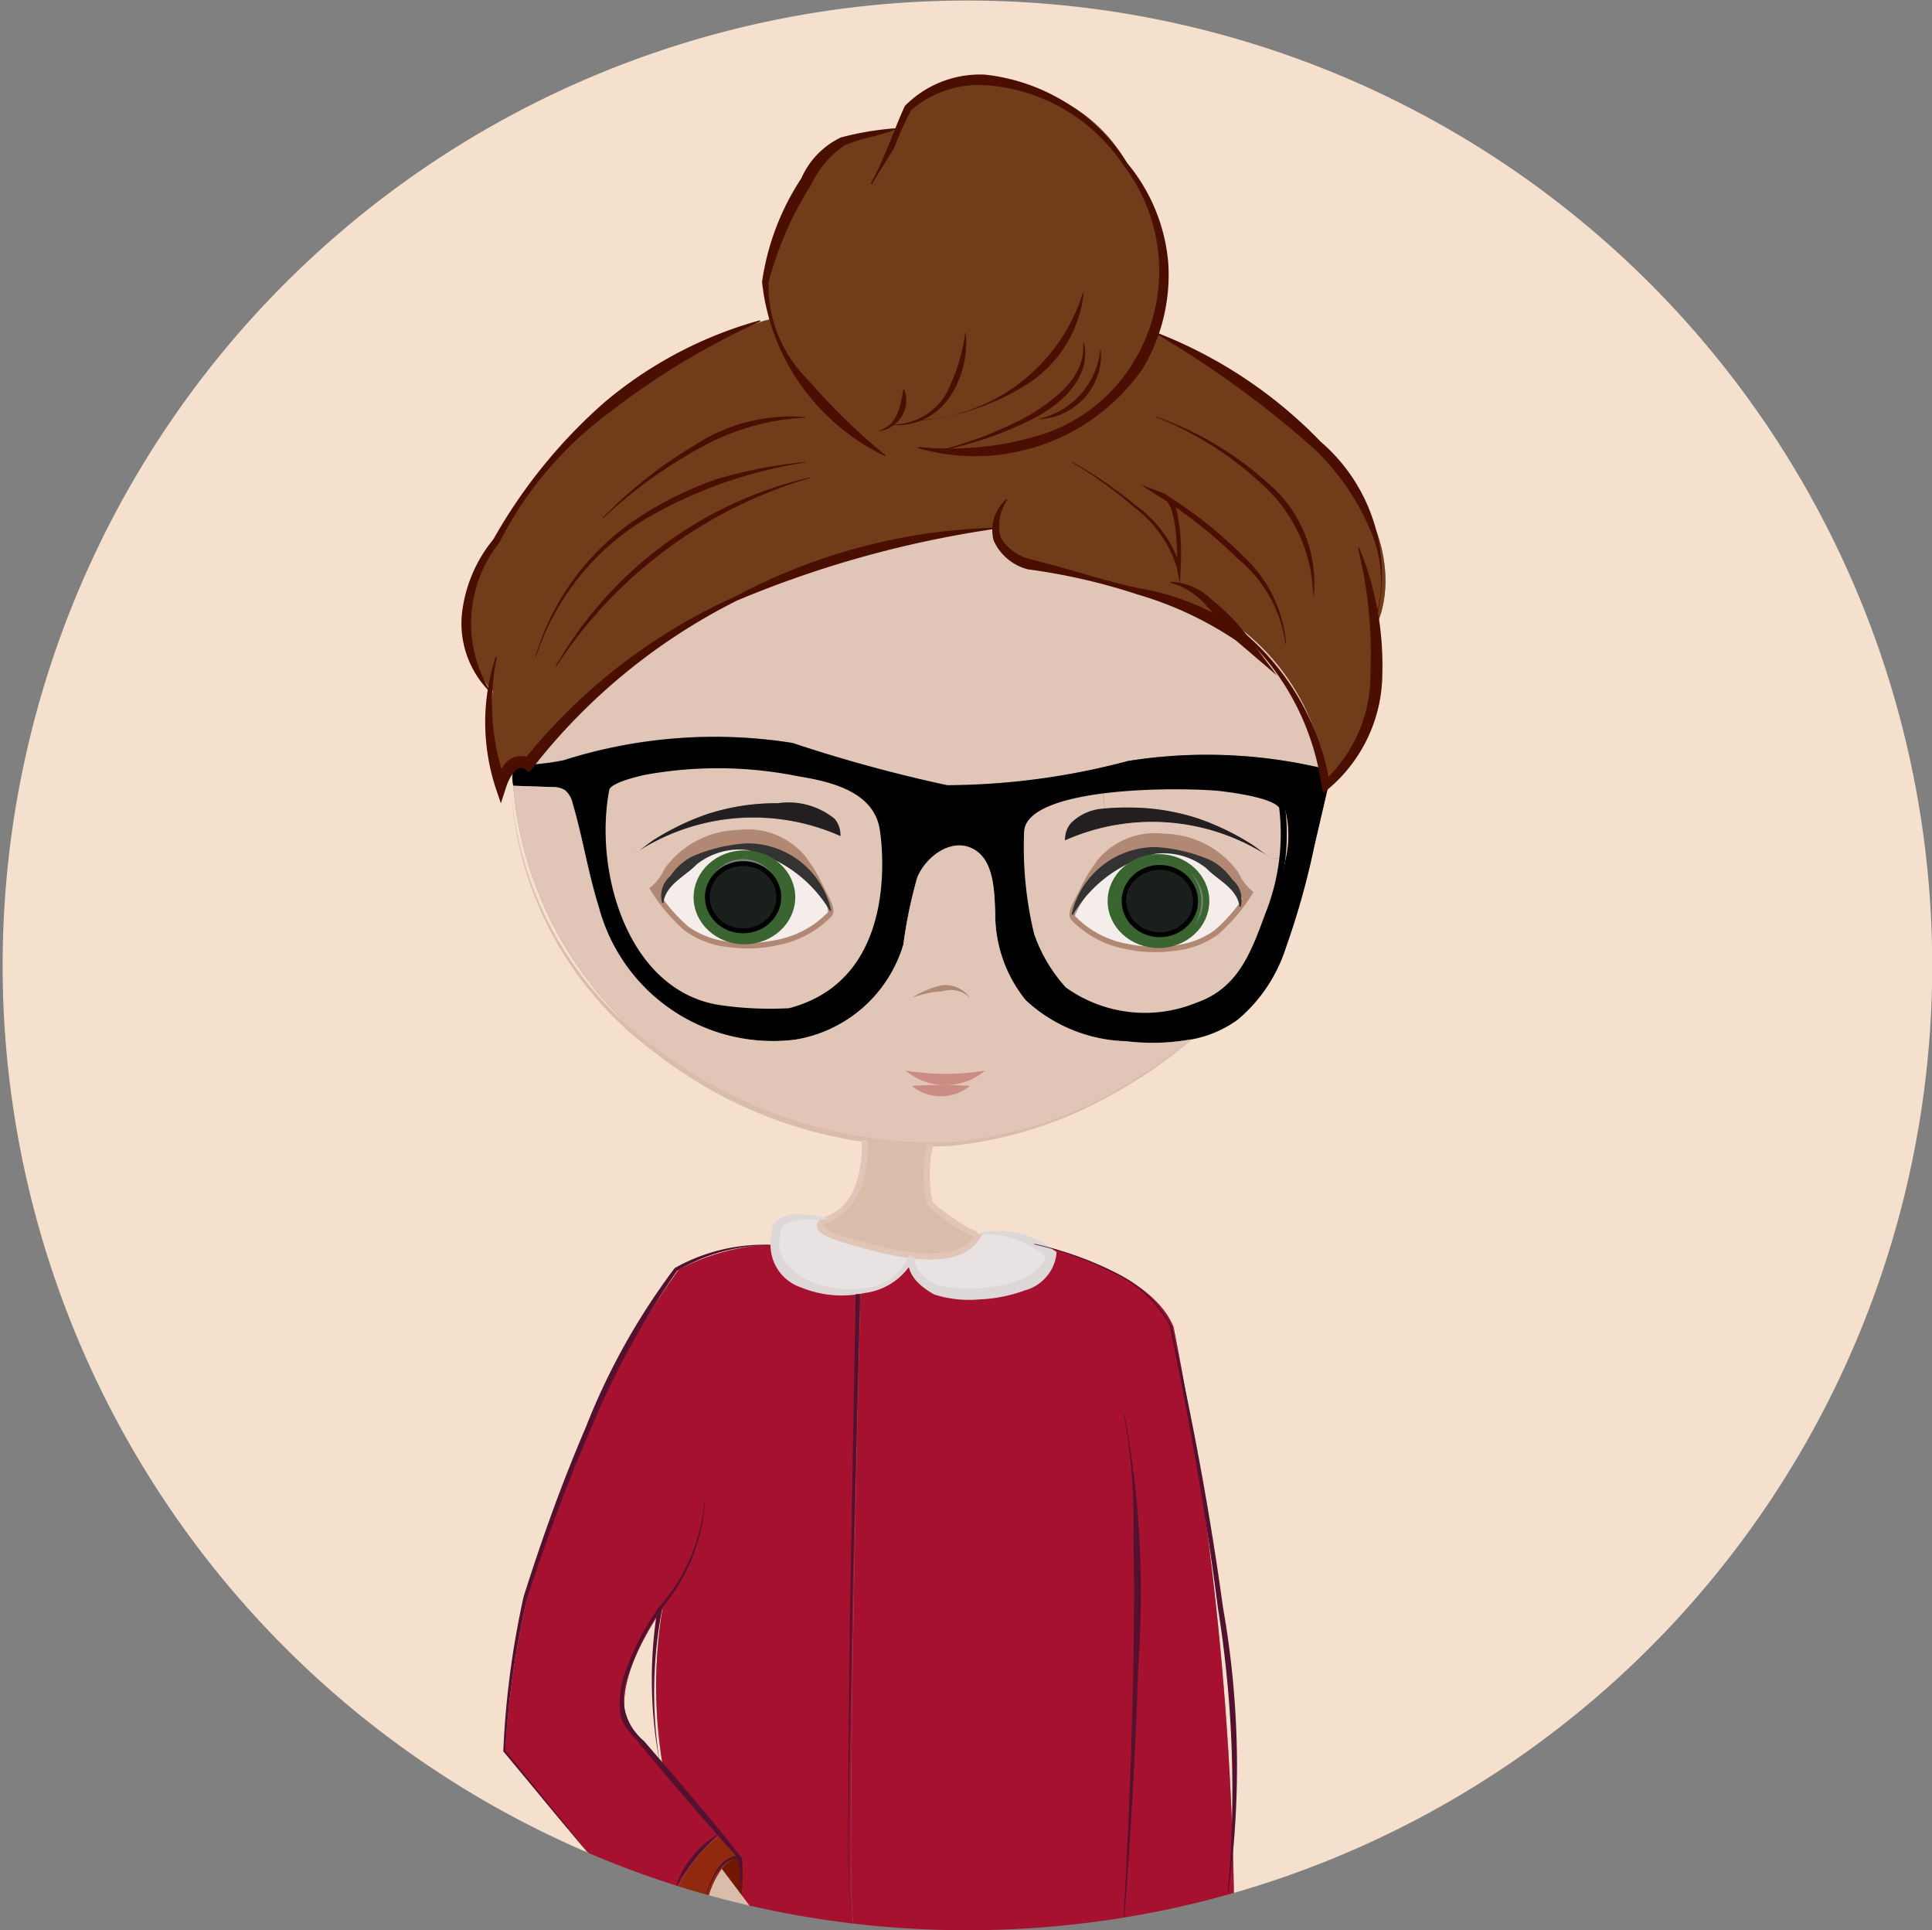<?xml version="1.0" encoding="UTF-8" standalone="yes"?>
<svg xmlns="http://www.w3.org/2000/svg" viewBox="0 0 16 15.983">
  <rect x="0" y="0" width="16" height="15.983" fill="#808080" stroke="none"/>
  <defs>
    <style>.cls-1{fill:#f4ede9;}.cls-2{fill:#e8e2e2;}.cls-3{fill:#3a6531;}.cls-4{fill:#1a1f1c;}.cls-5{fill:#f5e0cd;}.cls-6{fill:#dabcaa;}.cls-7{fill:#713c1a;}.cls-8{fill:#e1c5b6;}.cls-9{fill:#a6112f;}.cls-10{fill:#90290e;}.cls-11{fill:#b08874;}.cls-12{fill:#231f20;}.cls-13{fill:#731800;}.cls-14,.cls-16,.cls-17,.cls-18,.cls-19,.cls-22{fill:none;}.cls-14{stroke:#b08874;stroke-width:0.045px;}.cls-14,.cls-16,.cls-17,.cls-19,.cls-22{stroke-miterlimit:10;}.cls-15{fill:#333;}.cls-16{stroke:#3a6531;stroke-width:0.052px;}.cls-17,.cls-19{stroke:#000;}.cls-17{stroke-width:0.04px;}.cls-19,.cls-22{stroke-width:0.05px;}.cls-20{fill:#cb8c84;}.cls-21{fill:#4a0f00;}.cls-22{stroke:#e1c5b6;}.cls-23{fill:#ddd7d7;}.cls-24{fill:#54112f;}</style>
  </defs>
  <g id="Layer_2" data-name="Layer 2">
    <g id="outline">
      <path class="cls-1" d="M9.22,7.465a.38.38,0,0,0,.395.363l.001.036a1.282,1.282,0,0,1-.258-.024.821.821,0,0,1-.446-.232.04.04,0,0,1-.011-.03A1.009,1.009,0,0,1,9.346,7.101a.641.641,0,0,1,.267-.056l.002.057A.38.38,0,0,0,9.22,7.465Z"/>
      <path class="cls-2" d="M7.775,10.685c-.081-.029-.24-.167-.204-.275l.001-.01c.232.028.462.005.557-.177a.634.634,0,0,1,.458.083h.001a1.143,1.143,0,0,1,.141.088C8.7,10.72,8.001,10.768,7.775,10.685Z"/>
      <path class="cls-3" d="M9.626,7.744a.28.28,0,1,0-.296-.279A.288.288,0,0,0,9.626,7.744Zm-.01-.642a.364.364,0,1,1-.395.363A.38.38,0,0,1,9.615,7.103Z"/>
      <path class="cls-5" d="M8.129,10.222c-.023.044-.384-.208-.409-.261a1.124,1.124,0,0,1,.004-.479c.059,0,.12-.002.181-.005a3.712,3.712,0,0,0,1.962-.87.946.946,0,0,0,.383-.164,1.291,1.291,0,0,0,.398-.595,6.443,6.443,0,0,0,.235-.837L11.001,6.506s.527-.325.405-1.347c0,0,.606-1.17-1.81-2.397l-.022-.008A1.427,1.427,0,0,0,9.337,1.359,1.31,1.31,0,0,0,7.608.825a.536.536,0,0,0-.149.252l-.017-.006c-.557.13-.54-.009-.992.92a.894.894,0,0,0-.056.648l-.077.021A3.877,3.877,0,0,0,4.132,4.482.946.946,0,0,0,4.07,5.719l.012.001a1.638,1.638,0,0,0,.087.786c.079-.258.212-.184.225-.175a.904.904,0,0,0-.14.025.278.278,0,0,0-.004.15A3.105,3.105,0,0,0,5.459,8.709a3.731,3.731,0,0,0,1.724.734c.002.026.027.531-.303.653,0,0-.434-.069-.429.098a.945.945,0,0,1-.009.111h-.002a1.762,1.762,0,0,0-.82.209,8.103,8.103,0,0,0-1.255,2.719,8.044,8.044,0,0,0-.181,1.269s.319.415.686.834l-.002.004a7.99,7.99,0,1,1,5.353.333l-.002-.006A26.46,26.46,0,0,0,9.718,10.989c-.193-.481-1.105-.678-1.131-.683h-.001A.634.634,0,0,0,8.129,10.222Z"/>
      <path class="cls-6" d="M5.978,15.473l.161.213.07.093c-.114-.026-.227-.055-.339-.086A.772.772,0,0,1,5.978,15.473Z"/>
      <path class="cls-7" d="M9.703,4.143a.095.095,0,0,0-.066-.042S9.661,4.116,9.703,4.143ZM11.406,5.159c.122,1.022-.405,1.347-.405,1.347a.155.155,0,0,0,.003-.086.09.09,0,0,0-.033-.04,1.859,1.859,0,0,0-.799-1.247c.066.071.112.13.119.139a5.794,5.794,0,0,0-1.744-.594c-.225-.075-.286-.191-.284-.297l-.013-.001a5.277,5.277,0,0,0-3.854,1.951h-.002c-.013-.009-.146-.083-.225.175a1.638,1.638,0,0,1-.087-.786L4.07,5.719A.946.946,0,0,1,4.132,4.482,3.877,3.877,0,0,1,6.316,2.66L6.394,2.639a.894.894,0,0,1,.056-.648c.452-.929.435-.79.992-.92l.017.006A.536.536,0,0,1,7.608.825,1.31,1.31,0,0,1,9.337,1.359a1.427,1.427,0,0,1,.237,1.395l.022.008C12.012,3.989,11.406,5.159,11.406,5.159Z"/>
      <path class="cls-6" d="M7.72,9.961c.025.053.386.306.409.261-.095.182-.325.205-.557.177a3.508,3.508,0,0,1-.511-.115c-.072-.02-.392-.109-.182-.187.331-.122.305-.627.303-.653a3.544,3.544,0,0,0,.542.038A1.124,1.124,0,0,0,7.72,9.961Z"/>
      <path class="cls-3" d="M6.45,7.429a.297.297,0,1,0-.296.279A.288.288,0,0,0,6.45,7.429Zm.109.001a.396.396,0,1,1-.395-.363A.38.38,0,0,1,6.56,7.43Z"/>
      <path class="cls-8" d="M10.291,5.271c-.007-.009-.053-.067-.119-.139a1.859,1.859,0,0,1,.799,1.247.24.24,0,0,0-.086-.032A4.152,4.152,0,0,0,9.342,6.301,5.904,5.904,0,0,1,7.842,6.501a12.073,12.073,0,0,1-1.281-.35,4.127,4.127,0,0,0-1.894.143,1.889,1.889,0,0,1-.271.036,5.277,5.277,0,0,1,3.854-1.951l.013.001c-.002.105.059.222.284.297A5.794,5.794,0,0,1,10.291,5.271Z"/>
      <path class="cls-5" d="M5.487,14.61l-.273-.321s-.207-.261.273-.972A3.969,3.969,0,0,0,5.487,14.61Z"/>
      <path class="cls-9" d="M9.355,15.87a8.076,8.076,0,0,1-2.286.058c-.07-.177.056-5.208.056-5.208l-.003-.021a.498.498,0,0,0,.449-.29c-.036.108.123.246.204.275.226.083.926.035.954-.291a1.143,1.143,0,0,0-.141-.088c.025.005.938.202,1.131.683A26.46,26.46,0,0,1,10.218,15.667l.002.006A7.78,7.78,0,0,1,9.355,15.87Z"/>
      <path class="cls-1" d="M5.77,7.43a.38.38,0,0,0,.395.363l-.001.036A.852.852,0,0,1,6.046,7.82a.721.721,0,0,1-.363-.133,1.266,1.266,0,0,1-.194-.21.208.208,0,0,1,.054-.167A1.124,1.124,0,0,1,5.685,7.168a.814.814,0,0,1,.481-.158l-.002.057A.38.38,0,0,0,5.77,7.43Z"/>
      <path class="cls-10" d="M5.978,15.186l.165.195a.199.199,0,0,0-.165.092.772.772,0,0,0-.108.22q-.125-.034-.248-.073A1.1,1.1,0,0,1,5.978,15.186Z"/>
      <path d="M5.043,6.536c-.133.682.152,1.7.942,1.815a2.911,2.911,0,0,0,.575.025c.997-.26.77-1.518.77-1.518-.057-.318-.41-.406-.69-.451a3.377,3.377,0,0,0-1.281-.013C5.307,6.408,5.058,6.461,5.043,6.536Zm4.825,2.069a1.809,1.809,0,0,1-.542.016,1.273,1.273,0,0,1-.831-.339,1.133,1.133,0,0,1-.253-.725c-.008-.2-.013-.448-.194-.534-.172-.082-.376.065-.451.24A3.84,3.84,0,0,0,7.481,7.822a1.123,1.123,0,0,1-.898.787A1.493,1.493,0,0,1,4.96,7.51c-.088-.28-.133-.573-.216-.855a.197.197,0,0,0-.066-.114.203.203,0,0,0-.106-.024c-.106-.004-.213-.007-.32-.011a.278.278,0,0,1,.004-.15.904.904,0,0,1,.14-.025h.001l.001 0.0.001-0a1.889,1.889,0,0,0,.271-.036,4.127,4.127,0,0,1,1.894-.143,12.073,12.073,0,0,0,1.281.35A5.904,5.904,0,0,0,9.342,6.301a4.152,4.152,0,0,1,1.543.045.24.24,0,0,1,.086.032c.01.041.02.083.03.127l-.117.504A6.443,6.443,0,0,1,10.649,7.847a1.291,1.291,0,0,1-.398.595A.946.946,0,0,1,9.868,8.606Zm.778-1.491a.853.853,0,0,0-.008-.428c-.041-.099-.412-.145-.496-.156a4.969,4.969,0,0,0-1.01.021c-.349.046-.651.146-.655.343a3.086,3.086,0,0,0,.084.849,1.308,1.308,0,0,0,.27.455,1.149,1.149,0,0,0,1.107.131c.357-.124.467-.431.585-.752A3.044,3.044,0,0,0,10.646,7.115Z"/>
      <path class="cls-8" d="M5.257,7.067A1.771,1.771,0,0,1,6.959,6.923a.207.207,0,0,0-.048-.142.604.604,0,0,0-.469-.129,1.826,1.826,0,0,0-.587.091,2.113,2.113,0,0,0-.435.209C5.365,6.987,5.314,7.033,5.257,7.067Zm1.402.046a.596.596,0,0,0-.541-.218.748.748,0,0,0-.595.31.446.446,0,0,1-.116.155l.031.048c.016.023.033.046.05.069a1.266,1.266,0,0,0,.194.21A.721.721,0,0,0,6.046,7.82a.852.852,0,0,0,.118.009,1.281,1.281,0,0,0,.258-.024.821.821,0,0,0,.446-.232.04.04,0,0,0,.011-.03.523.523,0,0,0-.069-.171c-.023-.051-.049-.101-.078-.149C6.71,7.184,6.682,7.15,6.659,7.113Zm.671-.254S7.556,8.117,6.56,8.377a2.911,2.911,0,0,1-.575-.025c-.79-.115-1.075-1.133-.942-1.815.015-.075.264-.129.316-.141a3.377,3.377,0,0,1,1.281.013C6.92,6.453,7.272,6.541,7.33,6.859Z"/>
      <path class="cls-8" d="M10.638,6.687a.853.853,0,0,1,.008.428l-.123-.012c-.057-.034-.108-.08-.164-.116a2.113,2.113,0,0,0-.435-.209A1.827,1.827,0,0,0,9.337,6.687a1.722,1.722,0,0,0-.187.007L9.133,6.552a4.969,4.969,0,0,1,1.01-.021C10.226,6.541,10.598,6.587,10.638,6.687Z"/>
      <path class="cls-11" d="M6.732,7.222c.028.048.054.098.078.149a.523.523,0,0,1,.069.171,1.006,1.006,0,0,0-.446-.477.642.642,0,0,0-.267-.056.814.814,0,0,0-.481.158,1.124,1.124,0,0,0-.142.142.208.208,0,0,0-.054.167c-.017-.023-.034-.046-.05-.069l-.031-.048a.446.446,0,0,0,.116-.155.748.748,0,0,1,.595-.31.596.596,0,0,1,.541.218C6.682,7.15,6.71,7.184,6.732,7.222Z"/>
      <path class="cls-12" d="M6.443,6.651a.604.604,0,0,1,.469.129.207.207,0,0,1,.048.142,1.771,1.771,0,0,0-1.703.144c.057-.034.108-.08.164-.116a2.113,2.113,0,0,1,.435-.209A1.826,1.826,0,0,1,6.443,6.651Z"/>
      <path class="cls-1" d="M6.868,7.573a.821.821,0,0,1-.446.232,1.281,1.281,0,0,1-.258.024l.001-.036a.364.364,0,1,0,0-.726l.002-.057a.642.642,0,0,1,.267.056,1.006,1.006,0,0,1,.446.477A.04.04,0,0,1,6.868,7.573Z"/>
      <path class="cls-13" d="M6.143,15.381a.887.887,0,0,1,0,.302l-.004.004-.161-.213A.199.199,0,0,1,6.143,15.381Z"/>
      <path class="cls-11" d="M10.257,7.24a.445.445,0,0,0,.116.156l-.031.048c-.016.023-.033.046-.05.069a.207.207,0,0,0-.054-.167,1.091,1.091,0,0,0-.142-.142.814.814,0,0,0-.481-.158.641.641,0,0,0-.267.056,1.009,1.009,0,0,0-.446.477.523.523,0,0,1,.069-.171c.023-.051.049-.101.078-.149.022-.038.05-.072.073-.109a.596.596,0,0,1,.541-.218A.749.749,0,0,1,10.257,7.24Z"/>
      <path class="cls-9" d="M5.487,13.317c-.48.711-.273.972-.273.972l.273.321A3.969,3.969,0,0,1,5.487,13.317Zm1.637-2.597s-.126,5.03-.056,5.208a8.119,8.119,0,0,1-.86-.149l-.07-.093.004-.004a.887.887,0,0,0,0-.302l-.165-.195a1.1,1.1,0,0,0-.356.434,7.691,7.691,0,0,1-.754-.279l.002-.004c-.367-.419-.686-.834-.686-.834a8.044,8.044,0,0,1,.181-1.269A8.103,8.103,0,0,1,5.619,10.515a1.762,1.762,0,0,1,.82-.209h.002a.218.218,0,0,0,.016.117.65.65,0,0,0,.665.277Z"/>
      <path class="cls-1" d="M9.615,7.828a.364.364,0,1,0,0-.726l-.002-.057a.814.814,0,0,1,.481.158,1.091,1.091,0,0,1,.142.142.207.207,0,0,1,.054.167,1.266,1.266,0,0,1-.194.21.722.722,0,0,1-.363.133.852.852,0,0,1-.118.009Z"/>
      <path class="cls-8" d="M7.183,9.443A3.731,3.731,0,0,1,5.459,8.709,3.105,3.105,0,0,1,4.25,6.506c.107.004.214.007.32.011a.203.203,0,0,1,.106.024.197.197,0,0,1,.066.114c.083.282.128.575.216.855A1.493,1.493,0,0,0,6.583,8.609,1.123,1.123,0,0,0,7.481,7.822a3.84,3.84,0,0,1,.116-.558c.074-.175.279-.322.451-.24.18.086.186.334.194.534a1.133,1.133,0,0,0,.253.725,1.273,1.273,0,0,0,.831.339,1.809,1.809,0,0,0,.542-.016,3.712,3.712,0,0,1-1.962.87c-.061.004-.122.005-.181.005A3.544,3.544,0,0,1,7.183,9.443Z"/>
      <path class="cls-2" d="M7.061,10.284a3.508,3.508,0,0,0,.511.115l-.001.01a.498.498,0,0,1-.449.29.65.65,0,0,1-.665-.277.218.218,0,0,1-.016-.117.945.945,0,0,0,.009-.111c-.005-.167.429-.098.429-.098C6.67,10.174,6.989,10.264,7.061,10.284Z"/>
      <path class="cls-12" d="M9.337,6.687a1.827,1.827,0,0,1,.587.091,2.113,2.113,0,0,1,.435.209c.056.035.107.081.164.116a1.771,1.771,0,0,0-1.703-.144.207.207,0,0,1,.048-.142.414.414,0,0,1,.282-.122A1.722,1.722,0,0,1,9.337,6.687Z"/>
      <path class="cls-8" d="M8.82,6.959a1.771,1.771,0,0,1,1.703.144l.123.012a3.044,3.044,0,0,1-.123.463c-.118.322-.228.629-.585.752a1.149,1.149,0,0,1-1.107-.131A1.308,1.308,0,0,1,8.561,7.744a3.086,3.086,0,0,1-.084-.849c.004-.197.307-.296.655-.343l.017.142a.414.414,0,0,0-.282.122A.207.207,0,0,0,8.82,6.959Zm.842-.028a.596.596,0,0,0-.541.218c-.023.037-.051.071-.073.109-.028.048-.054.098-.078.149a.523.523,0,0,0-.069.171.04.04,0,0,0,.011.03.821.821,0,0,0,.446.232,1.282,1.282,0,0,0,.258.024.852.852,0,0,0,.118-.009.722.722,0,0,0,.363-.133,1.266,1.266,0,0,0,.194-.21c.017-.023.034-.046.05-.069l.031-.048a.445.445,0,0,1-.116-.156A.749.749,0,0,0,9.662,6.93Z"/>
      <path class="cls-14" d="M10.352,7.391a.442.442,0,0,1-.116-.155.749.749,0,0,0-.595-.31.596.596,0,0,0-.541.218c-.023.037-.051.071-.073.109-.028.049-.054.099-.078.15-.021.044-.098.163-.058.202a.824.824,0,0,0,.445.233,1.136,1.136,0,0,0,.376.014.72.72,0,0,0,.363-.133,1.46,1.46,0,0,0,.245-.279Z"/>
      <path class="cls-15" d="M10.265,7.508c-.018-.152-.177-.217-.275-.319a.569.569,0,0,0-.418-.12,1.094,1.094,0,0,0-.688.507l-.009-.005a.712.712,0,0,1,.695-.557,1.326,1.326,0,0,1,.458.11.49.49,0,0,1,.177.159.216.216,0,0,1,.069.226Z"/>
      <path class="cls-18" d="M8.8,6.954a1.771,1.771,0,0,1,1.702.144c-.057-.034-.108-.08-.164-.116a2.098,2.098,0,0,0-.435-.209,1.814,1.814,0,0,0-.586-.091.606.606,0,0,0-.469.129A.207.207,0,0,0,8.8,6.954Z"/>
      <path class="cls-11" d="M8.034,8.263a.227.227,0,0,0-.232-.054.779.779,0,0,0-.251.054.792.792,0,0,1,.245-.104A.251.251,0,0,1,8.034,8.263Z"/>
      <path class="cls-19" d="M5.022,6.532c.015-.075.264-.129.316-.141a3.387,3.387,0,0,1,1.281.013c.28.045.632.133.69.451,0,0.0.227,1.257-.77,1.518a2.915,2.915,0,0,1-.575-.025C5.174,8.232,4.888,7.215,5.022,6.532Z"/>
      <path class="cls-19" d="M8.456,6.89a3.098,3.098,0,0,0,.084.85,1.304,1.304,0,0,0,.27.455,1.149,1.149,0,0,0,1.107.131c.357-.124.467-.431.585-.752a1.797,1.797,0,0,0,.116-.891c-.041-.1-.412-.145-.496-.156C9.879,6.496,8.466,6.463,8.456,6.89Z"/>
      <path class="cls-18" d="M4.646,6.29a4.119,4.119,0,0,1,1.894-.144,11.956,11.956,0,0,0,1.281.35,5.91,5.91,0,0,0,1.5-.2,4.168,4.168,0,0,1,1.543.045c.048.01.102.028.119.073a.151.151,0,0,1-.003.086l-.117.504a6.404,6.404,0,0,1-.235.837,1.293,1.293,0,0,1-.399.595,1.317,1.317,0,0,1-.925.181,1.272,1.272,0,0,1-.831-.34,1.132,1.132,0,0,1-.253-.725c-.008-.2-.013-.448-.194-.534-.172-.082-.376.065-.451.24a3.835,3.835,0,0,0-.116.558,1.123,1.123,0,0,1-.898.788,1.494,1.494,0,0,1-1.623-1.1c-.088-.28-.133-.573-.217-.855a.196.196,0,0,0-.066-.114A.202.202,0,0,0,4.55,6.513l-.32-.011a.276.276,0,0,1,.004-.15C4.37,6.314,4.508,6.326,4.646,6.29Z"/>
      <path class="cls-20" d="M7.5,8.865a2.046,2.046,0,0,0,.658,0A.511.511,0,0,1,7.5,8.865Z"/>
      <path class="cls-20" d="M7.55,8.991a4.374,4.374,0,0,1,.483,0A.38.38,0,0,1,7.55,8.991Z"/>
      <path class="cls-6" d="M4.23,6.502a2.911,2.911,0,0,0,1.217,2.188l.003.002a3.825,3.825,0,0,0,2.435.765l-.001 0a3.406,3.406,0,0,0,1.983-.876,3.421,3.421,0,0,1-1.979.906l-.001 0a3.649,3.649,0,0,1-2.459-.768l.003.002A2.927,2.927,0,0,1,4.23,6.502Z"/>
      <path class="cls-21" d="M8.229,4.381a8.804,8.804,0,0,0-2.124.591,4.967,4.967,0,0,0-1.69,1.382l-.031.04-.038-.026c-.057-.04-.121.049-.154.148l-.044.136-.044-.131a1.744,1.744,0,0,1,.001-1.083l.01.002A1.893,1.893,0,0,0,4.191,6.482l-.088.005a.392.392,0,0,1,.084-.167A.166.166,0,0,1,4.402,6.286l-.068.013a4.714,4.714,0,0,1,1.755-1.36,4.849,4.849,0,0,1,2.139-.569Z"/>
      <path class="cls-21" d="M8.344,4.137a.379.379,0,0,0-.057.314.399.399,0,0,0,.253.181L8.535,4.631c.303.073.596.176.9.24a2.094,2.094,0,0,1,.872.364l-.075.064c-.078-.092-.15-.193-.237-.279a.595.595,0,0,0-.298-.193l-.001-.01a.51.51,0,0,1,.344.153,1.736,1.736,0,0,1,.269.268l.267.356-.342-.292A2.946,2.946,0,0,0,9.42,4.922a5.009,5.009,0,0,0-.902-.207L8.516,4.715l-.003-.001a.422.422,0,0,1-.285-.241.342.342,0,0,1,.109-.342Z"/>
      <path class="cls-21" d="M10.153,5.123a2.109,2.109,0,0,1,.862,1.371l-.054-.023a1.196,1.196,0,0,0,.388-.903A3.61,3.61,0,0,0,11.245,4.535l.01-.003a2.553,2.553,0,0,1,.193,1.042,1.256,1.256,0,0,1-.448.959l-.043.032-.012-.055a2.111,2.111,0,0,0-.796-1.377Z"/>
      <path class="cls-21" d="M11.381,5.152a1.053,1.053,0,0,0-.042-.784,2.026,2.026,0,0,0-.458-.654A8.319,8.319,0,0,0,9.573,2.763l.005-.009a3.798,3.798,0,0,1,1.361.905,1.454,1.454,0,0,1,.451,1.498Z"/>
      <path class="cls-21" d="M4.046,5.718a.801.801,0,0,1-.221-.63,1.174,1.174,0,0,1,.263-.625l-.003.004a4.357,4.357,0,0,1,.92-1.135,3.398,3.398,0,0,1,1.289-.68l.003.009a6.193,6.193,0,0,0-1.233.742,3.058,3.058,0,0,0-.927,1.087l-.001.002-.002.003a1.073,1.073,0,0,0-.081,1.216Z"/>
      <path class="cls-21" d="M4.989,4.29a3.669,3.669,0,0,1,.755-.598A1.46,1.46,0,0,1,6.667,3.453l-0.0.005a1.991,1.991,0,0,0-.904.27,3.902,3.902,0,0,0-.771.566Z"/>
      <path class="cls-21" d="M4.434,5.438a2.085,2.085,0,0,1,.856-1.154A2.908,2.908,0,0,1,5.949,3.963a4.01,4.01,0,0,1,.718-.138l0.0.005a3.731,3.731,0,0,0-1.356.488,2.097,2.097,0,0,0-.873,1.122Z"/>
      <path class="cls-21" d="M4.601,5.517A3.282,3.282,0,0,1,6.704,3.954l.001.005a3.778,3.778,0,0,0-2.099,1.56Z"/>
      <path class="cls-21" d="M8.881,3.825a3.549,3.549,0,0,1,.525.36.994.994,0,0,1,.372.513l-.031.001A2.084,2.084,0,0,0,9.734,4.376c-.014-.098-.036-.235-.12-.258l.013-.038a3.49,3.49,0,0,1,.66.517,1.114,1.114,0,0,1,.364.737L10.646,5.333a1.091,1.091,0,0,0-.393-.704,3.792,3.792,0,0,0-.648-.515L9.443,4.012l.175.064c.138.051.132.195.152.295a2.103,2.103,0,0,1,.008.33l-.006.137L9.747,4.703A.988.988,0,0,0,9.393,4.2a3.54,3.54,0,0,0-.515-.371Z"/>
      <path class="cls-21" d="M9.576,3.45a2.713,2.713,0,0,1,.907.535,1.088,1.088,0,0,1,.397.948l-.005-0a1.272,1.272,0,0,0-.419-.919,2.803,2.803,0,0,0-.881-.56Z"/>
      <path class="cls-21" d="M7.328,3.776a1.809,1.809,0,0,1-1.017-1.442,2.095,2.095,0,0,1,.325-.857.676.676,0,0,1,.328-.339,2.452,2.452,0,0,1,.455-.076l.002.01c-.142.054-.3.075-.428.133a.79.79,0,0,0-.273.321,2.836,2.836,0,0,0-.355.812,1.093,1.093,0,0,0,.324.804,5.205,5.205,0,0,0,.644.627Z"/>
      <path class="cls-21" d="M7.211,1.52c.116-.208.181-.418.282-.642A.874.874,0,0,1,8.158.618a1.603,1.603,0,0,1,1.173.726L9.329,1.343a1.487,1.487,0,0,1,.346.833,1.514,1.514,0,0,1-.216.884l.002-.004a1.694,1.694,0,0,1-1.857.655l.001-.01a2.587,2.587,0,0,0,1.004-.097,1.379,1.379,0,0,0,.766-.586l.002-.004a1.442,1.442,0,0,0-.074-1.647l-.001-.002A1.494,1.494,0,0,0,8.156.705.863.863,0,0,0,7.547.911a2.555,2.555,0,0,0-.142.314l-.185.3Z"/>
      <path class="cls-21" d="M7.28,3.565c.158-.048.173-.2.202-.341l.005-0a.243.243,0,0,1-.02.224.258.258,0,0,1-.187.122Z"/>
      <path class="cls-21" d="M7.384,3.515a.515.515,0,0,0,.447-.248,1.511,1.511,0,0,0,.162-.509l.005 0a.811.811,0,0,1-.134.531.525.525,0,0,1-.481.23Z"/>
      <path class="cls-21" d="M7.605,3.479a1.506,1.506,0,0,0,1.365-1.06l.005.001a1.026,1.026,0,0,1-.487.773,2.011,2.011,0,0,1-.883.291Z"/>
      <path class="cls-21" d="M7.799,3.724a3.155,3.155,0,0,0,.738-.293c.213-.134.458-.317.433-.597l.005-.001c.071.289-.191.519-.418.633a2.939,2.939,0,0,1-.756.263Z"/>
      <path class="cls-21" d="M8.612,3.466a.656.656,0,0,0,.5-.566l.005 0a.531.531,0,0,1-.134.392.541.541,0,0,1-.37.179Z"/>
      <path class="cls-22" d="M7.162,9.438s.037.529-.303.654c-.21.077.11.167.182.187.266.073.893.272,1.067-.062-.023.044-.384-.208-.409-.261a1.116,1.116,0,0,1,.004-.479"/>
      <path class="cls-23" d="M6.858,10.097c-.142.004-.409-.026-.395.123-.046.18.07.288.208.371a.84.84,0,0,0,.479.076.431.431,0,0,0,.375-.271l.05.017c-.017.092.102.192.191.227a1.08,1.08,0,0,0,.344.026c.221-.016.507-.082.556-.281l.016.037a.779.779,0,0,0-.573-.2l-.003-.01a.738.738,0,0,1,.626.143l.018.011-.002.026a.357.357,0,0,1-.262.293,1.207,1.207,0,0,1-.372.074.943.943,0,0,1-.379-.041c-.113-.066-.236-.161-.211-.321l.05.017a.539.539,0,0,1-.418.293.882.882,0,0,1-.52-.046.37.37,0,0,1-.243-.444c-.019-.118.135-.168.207-.161a1.008,1.008,0,0,1,.258.032Z"/>
      <path class="cls-24" d="M4.863,15.336,4.17,14.504l-.002-.002 0-.003a7.362,7.362,0,0,1,.167-1.272l0-.002c.151-.478.32-.95.518-1.411a5.562,5.562,0,0,1,.733-1.312l.003-.003a1.506,1.506,0,0,1,.776-.192v.005a1.49,1.49,0,0,0-.76.212l.003-.002a6.993,6.993,0,0,0-.715,1.31c-.2.458-.372.928-.528,1.403l0-.002a7.589,7.589,0,0,0-.18,1.265l-.002-.005.682.84Z"/>
      <path class="cls-24" d="M5.839,12.421a1.511,1.511,0,0,1-.364.901l-.001.001.002-.003a2.127,2.127,0,0,0-.273.55.465.465,0,0,0,.13.546c.271.313.541.627.798.952l.017.021-.027-0c-.146-.001-.22.169-.269.295L5.848,15.682c.046-.127.103-.306.275-.318l-.01.021c-.279-.306-.547-.623-.812-.941-.058-.079-.157-.151-.165-.268a.754.754,0,0,1,.036-.314,2.142,2.142,0,0,1,.285-.555l.003-.003.001-.001a1.503,1.503,0,0,0,.374-.882Z"/>
      <path class="cls-24" d="M9.306,15.871c.039-.694.066-1.389.08-2.083.005-.347.01-.695-0-1.042a4.895,4.895,0,0,0-.079-1.035l.005-.002a8.126,8.126,0,0,1,.115,2.079c-.022.695-.062,1.39-.115,2.083Z"/>
      <path class="cls-24" d="M8.567,10.299a2.805,2.805,0,0,1,.642.227,1.01,1.01,0,0,1,.494.456l0.0.001c.174.769.318,1.544.425,2.325a7.564,7.564,0,0,1,.045,2.357l-.005-.001a9.476,9.476,0,0,0-.082-2.35c-.1-.78-.236-1.557-.397-2.327L9.691,10.987a.999.999,0,0,0-.486-.453,2.802,2.802,0,0,0-.639-.23Z"/>
      <path class="cls-18" d="M15.979,7.99A7.996,7.996,0,0,1,5.848,15.689q-.125-.035-.248-.073-.378-.118-.739-.272a7.99,7.99,0,1,1,11.118-7.354Z"/>
      <path class="cls-24" d="M5.485,13.316a3.636,3.636,0,0,0-.019,1.29,3.65,3.65,0,0,1-.019-1.296Z"/>
      <path class="cls-24" d="M7.123,10.717,7.058,13.321l-.023,1.302c-0.0.434-.021.869.013,1.301-.037-.432-.02-.868-.022-1.302l.014-1.302.046-2.604Z"/>
      <path class="cls-24" d="M5.958,15.183a1.789,1.789,0,0,0-.356.434l-.003-.001a.794.794,0,0,1,.357-.435Z"/>
      <path class="cls-24" d="M6.141,15.374a.799.799,0,0,1-.019.305.785.785,0,0,0-.019-.299Z"/>
      <path class="cls-14" d="M5.407,7.36a.442.442,0,0,0,.116-.155.749.749,0,0,1,.595-.31.596.596,0,0,1,.541.218c.023.037.051.071.073.109.028.049.054.099.078.15.021.044.098.163.058.202a.824.824,0,0,1-.445.233,1.136,1.136,0,0,1-.376.014A.72.72,0,0,1,5.683,7.687a1.46,1.46,0,0,1-.245-.279Z"/>
      <path class="cls-15" d="M5.484,7.478a.216.216,0,0,1,.069-.226.491.491,0,0,1,.177-.159,1.328,1.328,0,0,1,.459-.11.712.712,0,0,1,.695.557l-.009.005a1.094,1.094,0,0,0-.688-.507.568.568,0,0,0-.418.12c-.099.102-.257.167-.275.319Z"/>
      <path class="cls-18" d="M6.959,6.923a1.771,1.771,0,0,0-1.702.144c.057-.034.108-.08.164-.116a2.098,2.098,0,0,1,.435-.209,1.814,1.814,0,0,1,.586-.091.606.606,0,0,1,.469.129A.207.207,0,0,1,6.959,6.923Z"/>
      <ellipse class="cls-4" cx="6.154" cy="7.429" rx="0.296" ry="0.279"/>
      <ellipse class="cls-4" cx="9.626" cy="7.465" rx="0.296" ry="0.279"/>
      <ellipse class="cls-16" cx="9.594" cy="7.461" rx="0.395" ry="0.363"/>
      <ellipse class="cls-17" cx="9.605" cy="7.461" rx="0.296" ry="0.279"/>
      <ellipse class="cls-16" cx="6.165" cy="7.43" rx="0.395" ry="0.363"/>
      <ellipse class="cls-17" cx="6.154" cy="7.429" rx="0.296" ry="0.279"/>
      <polygon points="4.396 6.331 4.395 6.331 4.395 6.331 4.396 6.331"/>
      <line class="cls-18" x1="5.956" y1="15.469" x2="6.187" y2="15.775"/>
    </g>
  </g>
</svg>